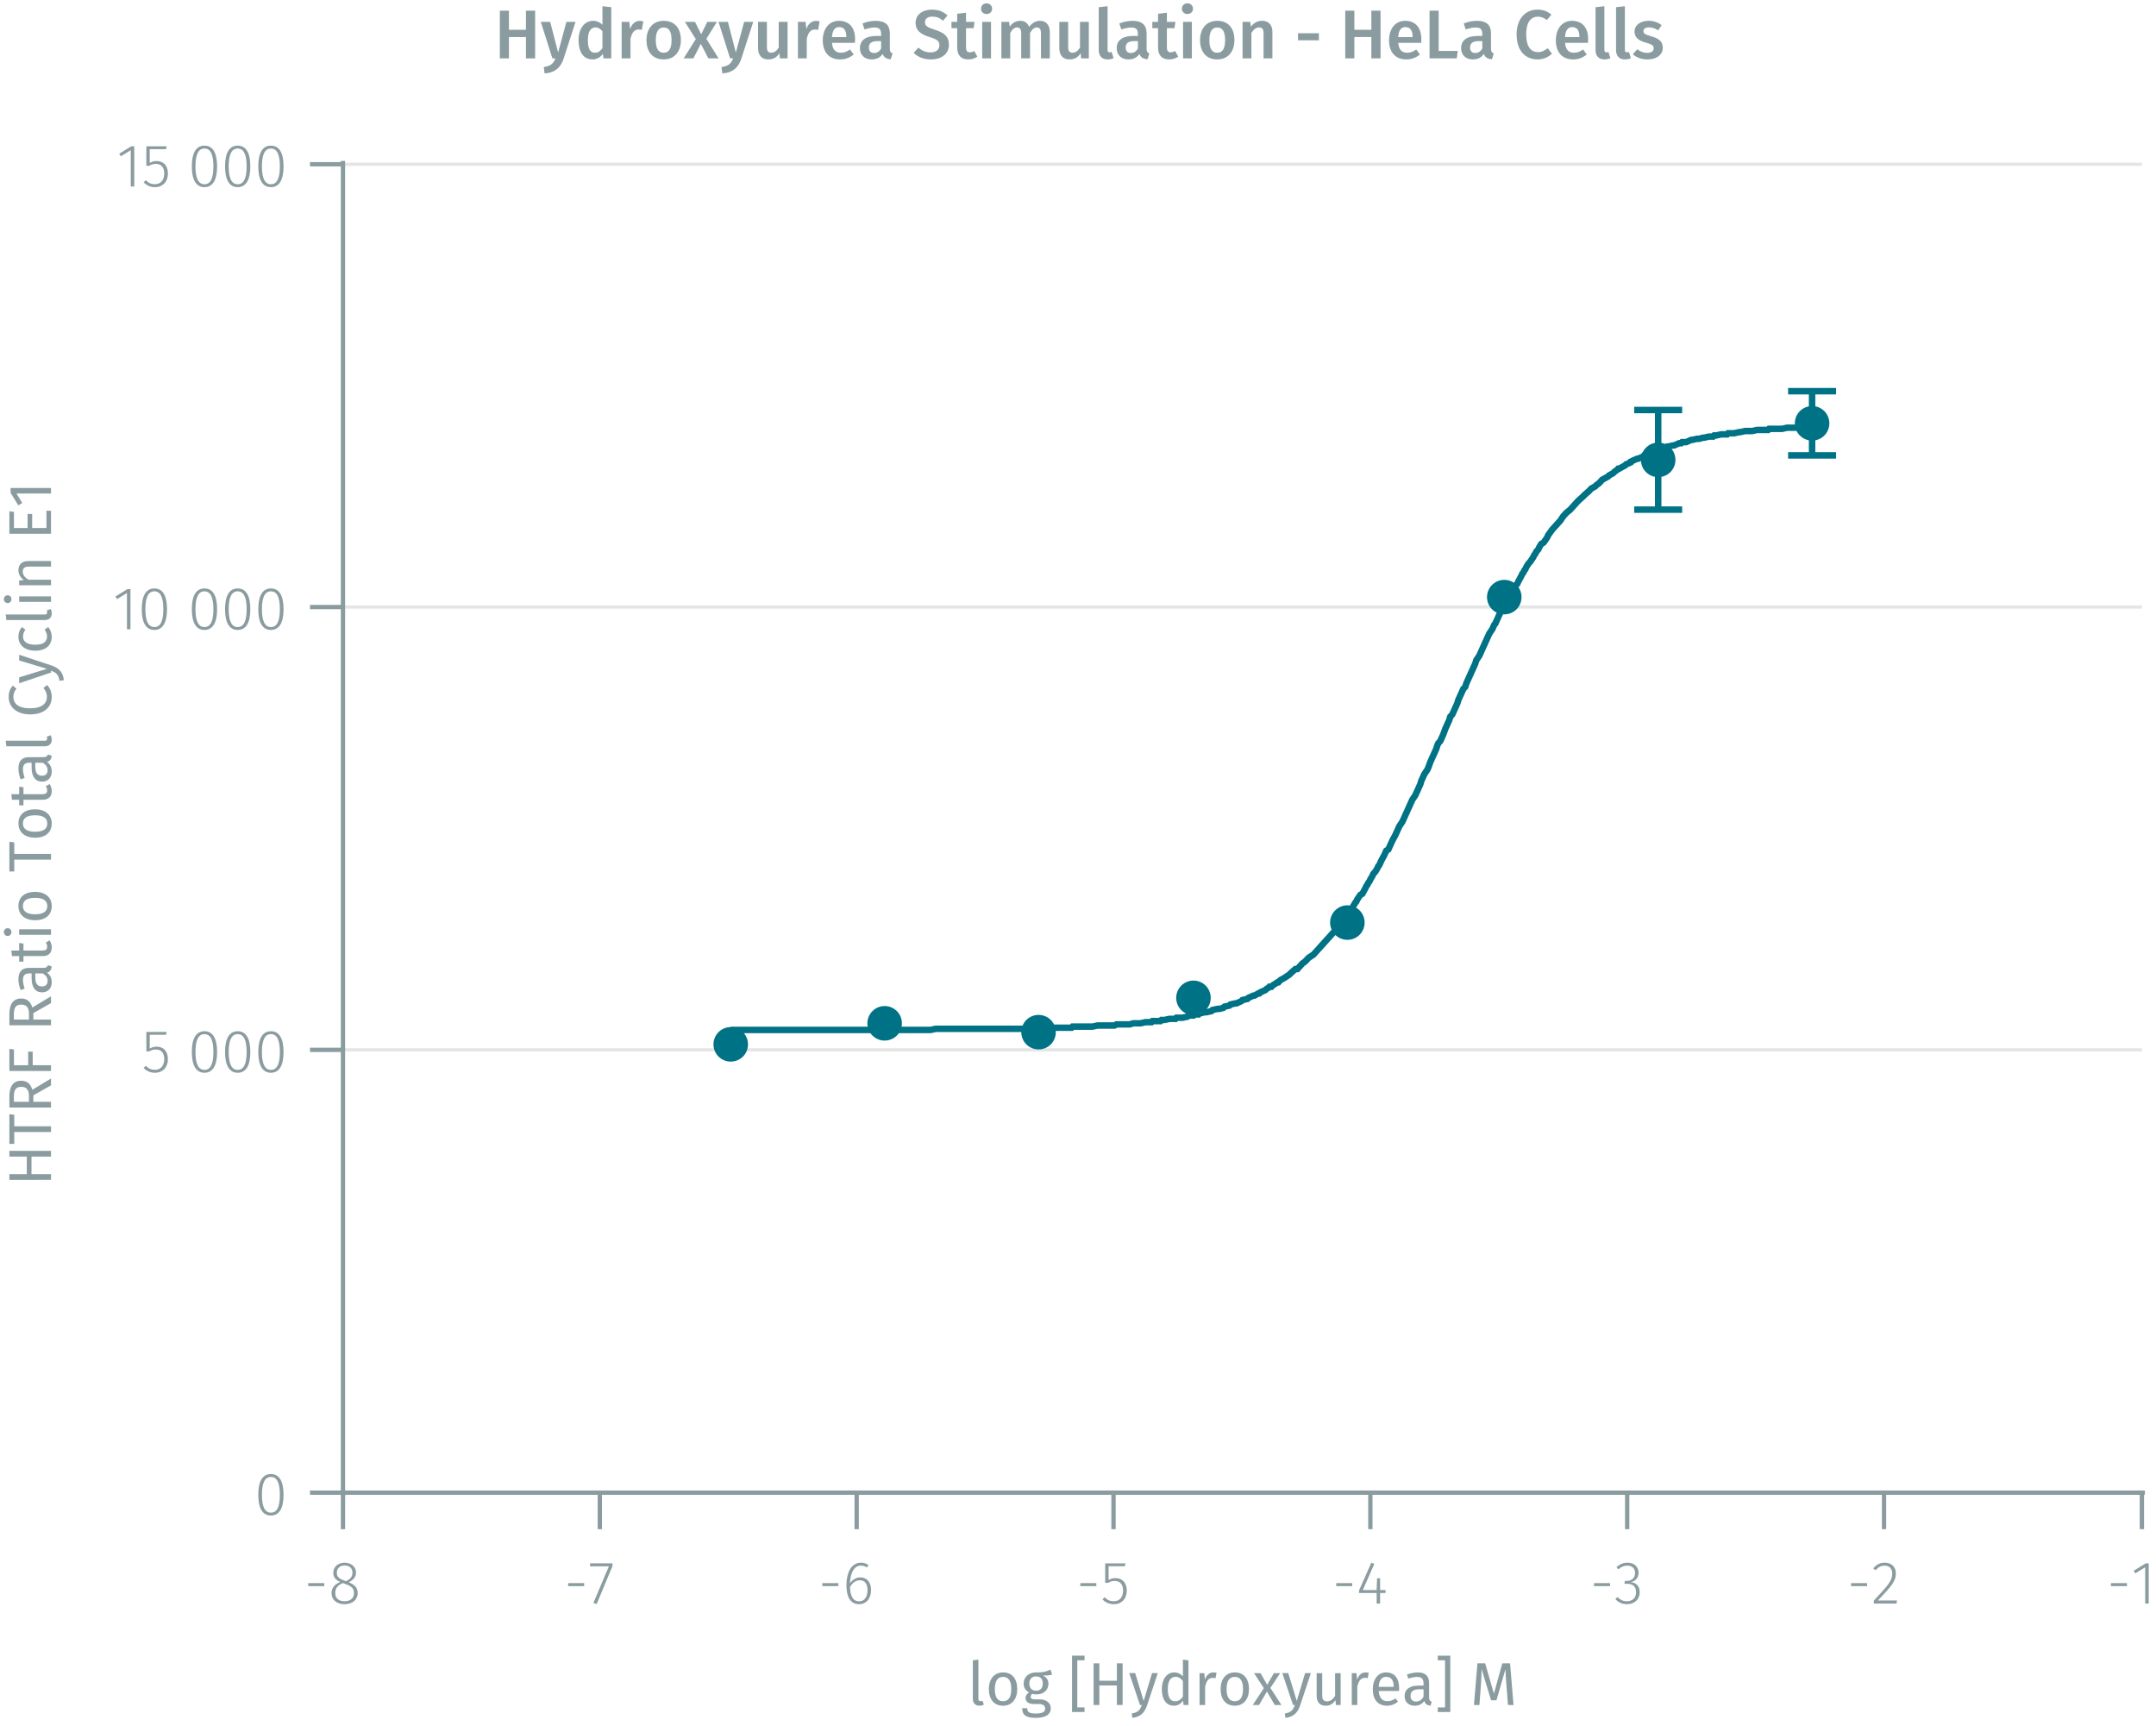 <?xml version="1.0" encoding="UTF-8"?><svg id="Calque_1" xmlns="http://www.w3.org/2000/svg" xmlns:xlink="http://www.w3.org/1999/xlink" viewBox="0 0 499.605 399.959"><defs><symbol id="_1-deep-blue-circle" viewBox="0 0 8 8"><path d="m8,4c0,2.229-1.771,4-4,4-2.208,0-4-1.771-4-4C0,1.792,1.792,0,4,0c2.229,0,4,1.792,4,4" fill="#007286" fill-rule="evenodd"/></symbol></defs><line x1="79.476" y1="243.233" x2="496.335" y2="243.233" fill="none" stroke="#e5e5e5" stroke-miterlimit="10" stroke-width=".75"/><line x1="79.476" y1="140.643" x2="496.335" y2="140.643" fill="none" stroke="#e5e5e5" stroke-miterlimit="10" stroke-width=".75"/><line x1="79.476" y1="38.053" x2="496.335" y2="38.053" fill="none" stroke="#e5e5e5" stroke-miterlimit="10" stroke-width=".75"/><path d="m71.428,366.781h3.712v.7h-3.712v-.7Z" fill="#8b9ca0"/><path d="m82.884,369.093c0,1.555-1.261,2.577-3.054,2.577-1.821,0-2.998-1.051-2.998-2.563,0-1.232.729-2.087,2.003-2.592-1.092-.49-1.597-1.106-1.597-2.143,0-1.499,1.274-2.325,2.619-2.325,1.331,0,2.634.771,2.634,2.311,0,.995-.546,1.64-1.681,2.228,1.387.561,2.073,1.261,2.073,2.508Zm-.854,0c0-1.135-.603-1.598-2.073-2.144l-.477-.183c-1.246.49-1.793,1.219-1.793,2.34,0,1.219.868,1.877,2.157,1.877,1.303,0,2.186-.687,2.186-1.891Zm-2.256-2.9l.435.154c1.022-.546,1.471-1.093,1.471-1.961,0-1.078-.742-1.695-1.821-1.695-1.036,0-1.807.603-1.807,1.695,0,.91.477,1.345,1.723,1.807Z" fill="#8b9ca0"/><path d="m131.653,366.781h3.712v.7h-3.712v-.7Z" fill="#8b9ca0"/><path d="m141.932,362.831l-3.67,8.797-.757-.252,3.586-8.489h-4.356v-.687h5.197v.631Z" fill="#8b9ca0"/><path d="m190.562,366.781h3.712v.7h-3.712v-.7Z" fill="#8b9ca0"/><path d="m201.85,368.378c0,2.045-1.177,3.292-2.746,3.292-2.171,0-2.955-1.905-2.955-4.356,0-3.25,1.274-5.267,3.361-5.267.715,0,1.247.21,1.737.546l-.351.561c-.434-.28-.868-.435-1.4-.435-1.555,0-2.466,1.709-2.521,4.104.588-.854,1.387-1.373,2.396-1.373,1.345,0,2.479.938,2.479,2.928Zm-.827.028c0-1.625-.756-2.283-1.765-2.283-.967,0-1.751.616-2.283,1.54.056,2.073.645,3.334,2.129,3.334,1.261,0,1.919-1.078,1.919-2.591Z" fill="#8b9ca0"/><path d="m250.338,366.781h3.712v.7h-3.712v-.7Z" fill="#8b9ca0"/><path d="m260.673,362.873h-3.782v3.18c.448-.252.953-.435,1.598-.435,1.597,0,2.619,1.093,2.619,2.899,0,1.835-1.163,3.152-2.998,3.152-1.135,0-1.961-.421-2.633-1.121l.504-.49c.588.616,1.219.925,2.129.925,1.317,0,2.144-.952,2.144-2.479,0-1.555-.812-2.228-1.947-2.228-.63,0-1.036.154-1.555.448h-.645v-4.524h4.692l-.126.673Z" fill="#8b9ca0"/><path d="m309.64,366.781h3.712v.7h-3.712v-.7Z" fill="#8b9ca0"/><path d="m321.068,369.064h-1.261v2.451h-.799v-2.451h-4.076v-.603l2.844-6.415.687.28-2.661,6.064h3.207l.099-2.731h.7v2.731h1.261v.673Z" fill="#8b9ca0"/><path d="m369.383,366.781h3.712v.7h-3.712v-.7Z" fill="#8b9ca0"/><path d="m379.705,364.372c0,1.261-.799,2.003-1.835,2.185,1.162.057,2.101.854,2.101,2.325,0,1.625-1.162,2.788-2.969,2.788-1.093,0-1.976-.406-2.676-1.205l.519-.462c.658.714,1.316.98,2.129.98,1.373,0,2.157-.854,2.157-2.087,0-1.415-.841-1.961-2.102-1.961h-.616l.112-.659h.448c.98,0,1.919-.588,1.919-1.862,0-1.037-.715-1.682-1.793-1.682-.784,0-1.4.253-2.073.869l-.435-.505c.729-.7,1.527-1.05,2.55-1.05,1.625,0,2.563,1.022,2.563,2.325Z" fill="#8b9ca0"/><path d="m428.95,366.781h3.712v.7h-3.712v-.7Z" fill="#8b9ca0"/><path d="m439.327,364.498c0,1.849-1.036,3.012-4.16,6.303h4.412l-.111.715h-5.253v-.687c3.46-3.684,4.272-4.65,4.272-6.289,0-1.106-.701-1.808-1.766-1.808-.896,0-1.513.379-2.087,1.065l-.561-.421c.743-.896,1.569-1.33,2.689-1.33,1.598,0,2.563,1.05,2.563,2.451Z" fill="#8b9ca0"/><path d="m489.162,366.781h3.712v.7h-3.712v-.7Z" fill="#8b9ca0"/><path d="m497.914,371.516h-.812v-8.419l-2.297,1.429-.378-.602,2.787-1.724h.7v9.315Z" fill="#8b9ca0"/><path d="m496.335,345.823v8.464m-59.75-8.464v8.464m-59.518-8.464v8.464m-59.518-8.464v8.464m-59.518-8.464v8.464m-59.518-8.464v8.464m-59.518-8.464v8.464m-59.518-8.464v8.464m-.695-8.464h418.249" fill="none" stroke="#8b9ca0" stroke-miterlimit="10"/><path d="m65.708,346.325c0,3.151-1.022,4.805-2.927,4.805-1.92,0-2.928-1.667-2.928-4.818s1.008-4.805,2.928-4.805,2.927,1.652,2.927,4.818Zm-5.015-.014c0,2.871.743,4.146,2.088,4.146s2.072-1.261,2.072-4.132-.728-4.146-2.072-4.146c-1.331,0-2.088,1.261-2.088,4.133Z" fill="#8b9ca0"/><path d="m38.479,239.743h-3.782v3.18c.448-.252.953-.435,1.598-.435,1.597,0,2.619,1.093,2.619,2.899,0,1.835-1.163,3.152-2.998,3.152-1.135,0-1.961-.421-2.633-1.121l.504-.49c.589.616,1.219.925,2.129.925,1.317,0,2.144-.952,2.144-2.479,0-1.555-.812-2.228-1.947-2.228-.63,0-1.036.154-1.555.448h-.645v-4.524h4.692l-.126.673Z" fill="#8b9ca0"/><path d="m50.309,243.735c0,3.151-1.022,4.805-2.927,4.805-1.92,0-2.928-1.667-2.928-4.818s1.008-4.805,2.928-4.805,2.927,1.652,2.927,4.818Zm-5.015-.014c0,2.871.743,4.146,2.088,4.146s2.072-1.261,2.072-4.132-.728-4.146-2.072-4.146c-1.331,0-2.088,1.261-2.088,4.133Z" fill="#8b9ca0"/><path d="m58.009,243.735c0,3.151-1.022,4.805-2.927,4.805-1.92,0-2.928-1.667-2.928-4.818s1.008-4.805,2.928-4.805,2.927,1.652,2.927,4.818Zm-5.015-.014c0,2.871.743,4.146,2.088,4.146s2.072-1.261,2.072-4.132-.728-4.146-2.072-4.146c-1.331,0-2.088,1.261-2.088,4.133Z" fill="#8b9ca0"/><path d="m65.709,243.735c0,3.151-1.022,4.805-2.927,4.805-1.92,0-2.928-1.667-2.928-4.818s1.008-4.805,2.928-4.805,2.927,1.652,2.927,4.818Zm-5.015-.014c0,2.871.743,4.146,2.088,4.146s2.072-1.261,2.072-4.132-.728-4.146-2.072-4.146c-1.331,0-2.088,1.261-2.088,4.133Z" fill="#8b9ca0"/><path d="m30.231,145.796h-.812v-8.419l-2.297,1.429-.378-.602,2.787-1.724h.7v9.315Z" fill="#8b9ca0"/><path d="m38.703,141.146c0,3.151-1.022,4.805-2.927,4.805-1.92,0-2.928-1.667-2.928-4.818s1.008-4.805,2.928-4.805,2.927,1.652,2.927,4.818Zm-5.015-.014c0,2.871.743,4.146,2.088,4.146s2.072-1.261,2.072-4.132-.728-4.146-2.072-4.146c-1.331,0-2.088,1.261-2.088,4.133Z" fill="#8b9ca0"/><path d="m50.308,141.146c0,3.151-1.022,4.805-2.927,4.805-1.92,0-2.928-1.667-2.928-4.818s1.008-4.805,2.928-4.805,2.927,1.652,2.927,4.818Zm-5.015-.014c0,2.871.743,4.146,2.088,4.146s2.072-1.261,2.072-4.132-.728-4.146-2.072-4.146c-1.331,0-2.088,1.261-2.088,4.133Z" fill="#8b9ca0"/><path d="m58.008,141.146c0,3.151-1.022,4.805-2.927,4.805-1.92,0-2.928-1.667-2.928-4.818s1.008-4.805,2.928-4.805,2.927,1.652,2.927,4.818Zm-5.015-.014c0,2.871.743,4.146,2.088,4.146s2.072-1.261,2.072-4.132-.728-4.146-2.072-4.146c-1.331,0-2.088,1.261-2.088,4.133Z" fill="#8b9ca0"/><path d="m65.708,141.146c0,3.151-1.022,4.805-2.927,4.805-1.92,0-2.928-1.667-2.928-4.818s1.008-4.805,2.928-4.805,2.927,1.652,2.927,4.818Zm-5.015-.014c0,2.871.743,4.146,2.088,4.146s2.072-1.261,2.072-4.132-.728-4.146-2.072-4.146c-1.331,0-2.088,1.261-2.088,4.133Z" fill="#8b9ca0"/><path d="m31.113,43.206h-.812v-8.419l-2.297,1.429-.378-.602,2.787-1.724h.7v9.315Z" fill="#8b9ca0"/><path d="m38.478,34.563h-3.782v3.18c.448-.252.953-.435,1.598-.435,1.597,0,2.619,1.093,2.619,2.899,0,1.835-1.163,3.152-2.998,3.152-1.135,0-1.961-.421-2.633-1.121l.504-.49c.588.616,1.219.925,2.129.925,1.317,0,2.144-.952,2.144-2.479,0-1.555-.812-2.228-1.947-2.228-.63,0-1.036.154-1.555.448h-.645v-4.524h4.692l-.126.673Z" fill="#8b9ca0"/><path d="m50.308,38.556c0,3.151-1.022,4.805-2.927,4.805-1.92,0-2.928-1.667-2.928-4.818s1.008-4.805,2.928-4.805,2.927,1.652,2.927,4.818Zm-5.015-.014c0,2.871.743,4.146,2.088,4.146s2.072-1.261,2.072-4.132-.728-4.146-2.072-4.146c-1.331,0-2.088,1.261-2.088,4.133Z" fill="#8b9ca0"/><path d="m58.008,38.556c0,3.151-1.022,4.805-2.927,4.805-1.92,0-2.928-1.667-2.928-4.818s1.008-4.805,2.928-4.805,2.927,1.652,2.927,4.818Zm-5.015-.014c0,2.871.743,4.146,2.088,4.146s2.072-1.261,2.072-4.132-.728-4.146-2.072-4.146c-1.331,0-2.088,1.261-2.088,4.133Z" fill="#8b9ca0"/><path d="m65.708,38.556c0,3.151-1.022,4.805-2.927,4.805-1.92,0-2.928-1.667-2.928-4.818s1.008-4.805,2.928-4.805,2.927,1.652,2.927,4.818Zm-5.015-.014c0,2.871.743,4.146,2.088,4.146s2.072-1.261,2.072-4.132-.728-4.146-2.072-4.146c-1.331,0-2.088,1.261-2.088,4.133Z" fill="#8b9ca0"/><path d="m79.476,38.053h-7.642m7.642,102.59h-7.642m7.642,102.59h-7.642m7.642,102.59h-7.642m7.642.769V37.284" fill="none" stroke="#8b9ca0" stroke-miterlimit="10"/><polyline points="169.332 238.616 215.65 238.616 216.808 238.36 239.272 238.36 240.198 238.103 248.304 238.103 248.535 237.847 253.167 237.847 254.325 237.59 258.262 237.59 258.725 237.334 261.736 237.334 262.662 237.078 264.283 237.078 265.441 236.821 266.831 236.821 267.062 236.565 268.915 236.565 269.147 236.308 269.841 236.308 270.999 236.052 272.389 236.052 272.62 235.795 274.01 235.795 275.168 235.539 275.4 235.282 276.558 235.282 276.789 235.026 277.715 235.026 277.947 234.769 278.179 234.769 279.105 234.513 279.568 234.513 280.726 234.256 280.958 234 282.116 233.743 282.579 233.743 283.505 233.487 283.737 233.23 284.895 232.974 285.126 232.717 286.284 232.461 286.516 232.461 287.674 231.948 287.905 231.692 289.063 231.435 289.295 231.179 290.453 230.666 290.684 230.666 291.148 230.409 291.611 230.153 291.842 230.153 292.074 229.896 293.232 229.383 293.463 229.127 293.927 228.87 294.158 228.614 294.621 228.614 294.853 228.357 296.011 227.588 296.243 227.588 296.474 227.332 296.706 227.075 297.169 226.819 297.632 226.562 298.79 225.793 299.022 225.536 300.18 224.51 300.643 224.51 300.874 224.254 301.106 223.997 301.569 223.484 301.801 223.228 302.495 222.715 302.727 222.458 302.959 222.202 303.19 221.946 304.348 221.176 304.58 220.92 305.738 219.637 305.969 219.381 307.127 218.098 307.359 217.842 308.517 216.56 308.748 216.303 309.906 215.021 310.138 214.764 311.064 213.482 311.296 212.969 311.527 212.712 311.991 211.943 312.222 211.687 312.685 211.43 312.917 210.917 313.38 210.404 313.612 209.891 314.075 209.122 314.306 208.865 314.538 208.352 315.233 207.327 315.696 207.07 316.391 205.788 316.622 205.275 316.854 205.018 317.085 204.505 317.317 204.249 317.549 203.736 318.012 202.966 318.243 202.453 318.707 201.941 319.17 201.171 319.401 200.658 319.633 200.402 319.865 199.889 320.096 199.376 320.791 198.093 321.022 197.58 321.254 197.068 321.717 196.811 321.949 196.298 322.412 195.272 322.644 194.759 323.338 193.477 323.57 192.964 323.802 192.451 324.033 191.938 324.265 191.425 324.959 190.399 325.191 189.886 325.423 189.373 325.654 188.86 325.886 188.347 326.349 187.322 326.581 186.809 326.812 186.296 327.044 185.783 327.275 185.27 327.97 184.244 328.202 183.731 328.665 182.705 328.896 182.192 329.128 181.679 329.36 180.91 329.591 180.397 329.823 179.884 330.054 179.371 330.749 178.345 330.981 177.832 331.444 176.55 331.676 176.037 332.139 175.011 332.37 174.498 332.833 173.472 333.065 172.702 333.297 172.19 333.76 171.677 334.223 170.651 334.455 170.138 334.918 168.855 335.149 168.342 335.613 167.317 335.844 166.804 336.076 166.034 336.539 165.521 337.002 164.495 337.234 163.982 337.697 162.956 337.928 162.187 338.392 161.161 338.623 160.648 339.086 159.622 339.55 159.109 339.781 158.34 340.013 157.827 340.476 156.801 340.707 156.288 341.171 155.262 341.402 154.749 341.865 153.723 342.097 152.954 342.792 151.928 343.023 151.415 343.255 150.902 343.487 150.389 343.718 149.876 344.181 148.85 344.413 148.337 344.644 147.824 344.876 147.312 345.108 146.799 345.802 145.773 346.034 145.26 346.266 144.747 346.497 144.49 346.729 143.977 347.192 142.951 347.424 142.438 347.655 141.926 347.887 141.413 348.118 140.9 348.813 140.13 349.045 139.617 349.276 139.104 349.739 138.335 349.971 137.822 350.203 137.309 350.434 136.796 350.666 136.54 350.897 136.027 351.592 135.257 351.824 134.744 352.518 133.462 352.75 132.949 352.982 132.692 353.213 132.18 353.445 131.923 353.676 131.41 354.14 130.641 354.603 130.128 355.298 129.102 355.529 128.589 355.761 128.332 355.992 127.819 356.455 127.307 356.687 126.794 357.15 126.024 357.613 125.768 357.845 125.511 358.54 124.485 358.771 123.972 359.698 122.69 359.929 122.433 360.161 122.177 361.087 121.151 361.319 120.895 361.55 120.638 362.245 119.612 362.477 119.356 362.708 119.099 362.94 118.843 363.866 118.073 364.098 117.817 364.329 117.56 365.256 116.535 365.487 116.278 365.719 116.022 366.877 114.996 367.109 114.739 368.266 113.713 368.498 113.457 368.73 113.2 369.656 112.687 369.888 112.431 370.582 111.918 370.814 111.662 371.046 111.405 371.277 111.149 372.203 110.636 372.667 110.379 372.898 110.123 373.825 109.61 374.056 109.353 374.751 108.84 374.983 108.584 375.214 108.584 375.677 108.327 376.604 107.814 376.835 107.558 377.53 107.302 377.762 107.045 377.993 107.045 378.225 106.789 379.383 106.276 379.614 106.276 380.772 105.763 381.004 105.506 382.162 105.25 382.393 104.993 383.551 104.48 383.783 104.48 384.709 104.224 384.941 103.967 385.172 103.967 386.33 103.454 386.562 103.454 387.72 103.198 387.951 103.198 389.109 102.685 389.573 102.685 389.804 102.429 390.731 102.429 391.888 101.916 392.12 101.916 393.278 101.659 393.741 101.659 394.668 101.403 394.899 101.403 396.057 101.146 396.983 101.146 397.215 100.89 397.678 100.89 398.836 100.633 400.226 100.633 400.457 100.377 401.847 100.377 403.005 100.12 403.236 100.12 404.394 99.864 406.015 99.864 407.173 99.607 409.721 99.607 409.952 99.351 412.963 99.351 414.121 99.094 418.29 99.094 418.521 98.838 419.911 98.838" fill="none" stroke="#007286" stroke-miterlimit="10" stroke-width="1.5"/><line x1="384.246" y1="94.991" x2="384.246" y2="106.532" fill="none" stroke="#007286" stroke-miterlimit="10" stroke-width="1.5"/><line x1="384.246" y1="106.532" x2="384.246" y2="118.073" fill="none" stroke="#007286" stroke-miterlimit="10" stroke-width="1.5"/><line x1="378.688" y1="94.991" x2="389.804" y2="94.991" fill="none" stroke="#007286" stroke-miterlimit="10" stroke-width="1.5"/><line x1="378.688" y1="118.073" x2="389.804" y2="118.073" fill="none" stroke="#007286" stroke-miterlimit="10" stroke-width="1.5"/><line x1="419.911" y1="90.631" x2="419.911" y2="98.068" fill="none" stroke="#007286" stroke-miterlimit="10" stroke-width="1.5"/><line x1="419.911" y1="98.068" x2="419.911" y2="105.506" fill="none" stroke="#007286" stroke-miterlimit="10" stroke-width="1.5"/><line x1="414.353" y1="90.631" x2="425.469" y2="90.631" fill="none" stroke="#007286" stroke-miterlimit="10" stroke-width="1.5"/><line x1="414.353" y1="105.506" x2="425.469" y2="105.506" fill="none" stroke="#007286" stroke-miterlimit="10" stroke-width="1.5"/><path d="m121.877,8.582h-3.938v4.946h-2.112V2.468h2.112v4.434h3.938V2.468h2.129v11.061h-2.129v-4.946Z" fill="#8b9ca0"/><path d="m130.612,13.561c-.641,1.984-1.889,3.265-4.401,3.457l-.208-1.488c1.681-.256,2.225-.801,2.705-2.001h-.705l-2.688-8.468h2.177l1.841,7.107,1.921-7.107h2.112l-2.753,8.5Z" fill="#8b9ca0"/><path d="m141.653,1.668v11.86h-1.809l-.145-1.072c-.512.769-1.328,1.312-2.417,1.312-2.112,0-3.217-1.776-3.217-4.466,0-2.609,1.312-4.482,3.409-4.482.896,0,1.601.385,2.129.913V1.443l2.049.225Zm-2.049,9.459v-3.873c-.448-.544-.929-.896-1.617-.896-1.056,0-1.76.896-1.76,2.929,0,2.178.624,2.93,1.632,2.93.753,0,1.265-.368,1.745-1.089Z" fill="#8b9ca0"/><path d="m149.077,4.949l-.353,1.984c-.256-.064-.448-.096-.752-.096-1.024,0-1.553.752-1.873,2.177v4.514h-2.049V5.061h1.777l.191,1.665c.4-1.217,1.217-1.889,2.209-1.889.305,0,.576.032.849.112Z" fill="#8b9ca0"/><path d="m157.781,9.286c0,2.674-1.488,4.482-3.985,4.482s-3.985-1.697-3.985-4.482c0-2.656,1.488-4.466,4.001-4.466,2.497,0,3.97,1.697,3.97,4.466Zm-5.81,0c0,2.033.624,2.93,1.824,2.93s1.825-.912,1.825-2.93-.625-2.913-1.81-2.913c-1.2,0-1.84.913-1.84,2.913Z" fill="#8b9ca0"/><path d="m166.517,13.528h-2.368l-1.745-3.361-1.729,3.361h-2.257l2.817-4.466-2.529-4.002h2.337l1.44,2.882,1.425-2.882h2.225l-2.449,3.938,2.833,4.53Z" fill="#8b9ca0"/><path d="m171.796,13.561c-.641,1.984-1.889,3.265-4.401,3.457l-.208-1.488c1.681-.256,2.225-.801,2.705-2.001h-.705l-2.688-8.468h2.177l1.841,7.107,1.921-7.107h2.112l-2.753,8.5Z" fill="#8b9ca0"/><path d="m182.501,13.528h-1.777l-.111-1.185c-.625.961-1.425,1.425-2.594,1.425-1.536,0-2.353-.992-2.353-2.625v-6.083h2.049v5.827c0,.992.32,1.328,1.024,1.328s1.28-.464,1.713-1.2v-5.955h2.049v8.468Z" fill="#8b9ca0"/><path d="m189.925,4.949l-.353,1.984c-.256-.064-.448-.096-.752-.096-1.024,0-1.553.752-1.873,2.177v4.514h-2.049V5.061h1.777l.191,1.665c.4-1.217,1.217-1.889,2.209-1.889.305,0,.576.032.849.112Z" fill="#8b9ca0"/><path d="m198.101,9.927h-5.313c.16,1.729.96,2.289,2.081,2.289.752,0,1.376-.24,2.112-.752l.849,1.168c-.833.673-1.857,1.137-3.138,1.137-2.625,0-4.033-1.745-4.033-4.418,0-2.577,1.36-4.53,3.762-4.53,2.368,0,3.729,1.602,3.729,4.274,0,.271-.032.608-.049.832Zm-1.984-1.425c0-1.393-.496-2.225-1.648-2.225-.961,0-1.569.641-1.681,2.321h3.329v-.097Z" fill="#8b9ca0"/><path d="m206.837,12.376l-.432,1.36c-.944-.08-1.553-.4-1.873-1.232-.608.896-1.521,1.265-2.545,1.265-1.681,0-2.721-1.072-2.721-2.609,0-1.841,1.376-2.833,3.841-2.833h1.072v-.48c0-1.104-.496-1.473-1.584-1.473-.576,0-1.393.16-2.257.448l-.465-1.393c1.041-.399,2.113-.608,3.058-.608,2.272,0,3.266,1.041,3.266,2.914v3.553c0,.688.224.929.64,1.089Zm-2.657-1.137v-1.713h-.848c-1.329,0-1.985.48-1.985,1.473,0,.816.416,1.281,1.201,1.281.704,0,1.248-.368,1.632-1.041Z" fill="#8b9ca0"/><path d="m219.573,3.588l-1.04,1.201c-.8-.656-1.568-.944-2.481-.944-.992,0-1.712.448-1.712,1.312,0,.8.432,1.152,2.272,1.729,1.937.608,3.281,1.408,3.281,3.489,0,1.984-1.553,3.394-4.193,3.394-1.761,0-3.073-.624-3.985-1.521l1.088-1.217c.816.688,1.697,1.104,2.85,1.104,1.185,0,2.032-.576,2.032-1.648,0-.929-.464-1.345-2.192-1.873-2.321-.72-3.329-1.648-3.329-3.329,0-1.841,1.584-3.058,3.761-3.058,1.617,0,2.689.48,3.649,1.36Z" fill="#8b9ca0"/><path d="m226.483,13.128c-.607.433-1.376.641-2.129.641-1.664-.017-2.545-.961-2.545-2.77v-4.466h-1.328v-1.473h1.328v-1.872l2.049-.24v2.112h1.969l-.208,1.473h-1.761v4.418c0,.832.272,1.169.896,1.169.32,0,.641-.097,1.009-.305l.72,1.312Z" fill="#8b9ca0"/><path d="m229.907,2.02c0,.688-.528,1.232-1.297,1.232-.752,0-1.28-.544-1.28-1.232,0-.704.528-1.248,1.28-1.248.769,0,1.297.544,1.297,1.248Zm-.257,11.509h-2.049V5.061h2.049v8.468Z" fill="#8b9ca0"/><path d="m243.271,7.397v6.131h-2.049v-5.811c0-1.057-.416-1.36-.929-1.36-.704,0-1.136.496-1.601,1.28v5.891h-2.049v-5.811c0-1.057-.432-1.36-.928-1.36-.721,0-1.152.496-1.617,1.28v5.891h-2.049V5.061h1.777l.16,1.104c.607-.848,1.376-1.345,2.448-1.345.993,0,1.729.528,2.049,1.425.641-.88,1.425-1.425,2.545-1.425,1.345,0,2.241.977,2.241,2.577Z" fill="#8b9ca0"/><path d="m252.31,13.528h-1.777l-.111-1.185c-.625.961-1.425,1.425-2.594,1.425-1.536,0-2.353-.992-2.353-2.625v-6.083h2.049v5.827c0,.992.32,1.328,1.024,1.328s1.28-.464,1.713-1.2v-5.955h2.049v8.468Z" fill="#8b9ca0"/><path d="m254.61,11.592V1.668l2.049-.225v10.084c0,.4.128.593.48.593.176,0,.336-.032.464-.08l.448,1.44c-.353.16-.849.288-1.377.288-1.296,0-2.064-.784-2.064-2.177Z" fill="#8b9ca0"/><path d="m266.341,12.376l-.432,1.36c-.944-.08-1.553-.4-1.873-1.232-.608.896-1.521,1.265-2.545,1.265-1.681,0-2.721-1.072-2.721-2.609,0-1.841,1.376-2.833,3.841-2.833h1.072v-.48c0-1.104-.496-1.473-1.584-1.473-.576,0-1.393.16-2.257.448l-.465-1.393c1.041-.399,2.113-.608,3.058-.608,2.272,0,3.266,1.041,3.266,2.914v3.553c0,.688.224.929.64,1.089Zm-2.657-1.137v-1.713h-.848c-1.329,0-1.985.48-1.985,1.473,0,.816.416,1.281,1.201,1.281.704,0,1.248-.368,1.632-1.041Z" fill="#8b9ca0"/><path d="m273.027,13.128c-.607.433-1.376.641-2.129.641-1.664-.017-2.545-.961-2.545-2.77v-4.466h-1.328v-1.473h1.328v-1.872l2.049-.24v2.112h1.969l-.208,1.473h-1.761v4.418c0,.832.272,1.169.896,1.169.32,0,.641-.097,1.009-.305l.72,1.312Z" fill="#8b9ca0"/><path d="m276.451,2.02c0,.688-.528,1.232-1.297,1.232-.752,0-1.28-.544-1.28-1.232,0-.704.528-1.248,1.28-1.248.769,0,1.297.544,1.297,1.248Zm-.257,11.509h-2.049V5.061h2.049v8.468Z" fill="#8b9ca0"/><path d="m286.053,9.286c0,2.674-1.488,4.482-3.985,4.482s-3.985-1.697-3.985-4.482c0-2.656,1.488-4.466,4.001-4.466,2.497,0,3.97,1.697,3.97,4.466Zm-5.81,0c0,2.033.624,2.93,1.824,2.93s1.825-.912,1.825-2.93-.625-2.913-1.81-2.913c-1.2,0-1.84.913-1.84,2.913Z" fill="#8b9ca0"/><path d="m294.853,7.397v6.131h-2.049v-5.811c0-1.057-.4-1.36-1.041-1.36-.736,0-1.281.496-1.777,1.28v5.891h-2.049V5.061h1.777l.16,1.104c.656-.848,1.504-1.345,2.576-1.345,1.521,0,2.402.961,2.402,2.577Z" fill="#8b9ca0"/><path d="m300.785,7.702h4.834v1.633h-4.834v-1.633Z" fill="#8b9ca0"/><path d="m317.781,8.582h-3.938v4.946h-2.113V2.468h2.113v4.434h3.938V2.468h2.129v11.061h-2.129v-4.946Z" fill="#8b9ca0"/><path d="m329.316,9.927h-5.312c.16,1.729.959,2.289,2.08,2.289.752,0,1.377-.24,2.113-.752l.848,1.168c-.832.673-1.857,1.137-3.137,1.137-2.625,0-4.033-1.745-4.033-4.418,0-2.577,1.359-4.53,3.762-4.53,2.367,0,3.729,1.602,3.729,4.274,0,.271-.031.608-.049.832Zm-1.984-1.425c0-1.393-.496-2.225-1.648-2.225-.961,0-1.568.641-1.68,2.321h3.328v-.097Z" fill="#8b9ca0"/><path d="m333.378,11.8h4.434l-.238,1.729h-6.307V2.468h2.111v9.332Z" fill="#8b9ca0"/><path d="m346.148,12.376l-.432,1.36c-.943-.08-1.553-.4-1.873-1.232-.607.896-1.52,1.265-2.545,1.265-1.68,0-2.721-1.072-2.721-2.609,0-1.841,1.377-2.833,3.842-2.833h1.072v-.48c0-1.104-.496-1.473-1.584-1.473-.576,0-1.393.16-2.258.448l-.465-1.393c1.041-.399,2.113-.608,3.059-.608,2.271,0,3.266,1.041,3.266,2.914v3.553c0,.688.223.929.639,1.089Zm-2.656-1.137v-1.713h-.848c-1.33,0-1.986.48-1.986,1.473,0,.816.416,1.281,1.201,1.281.705,0,1.248-.368,1.633-1.041Z" fill="#8b9ca0"/><path d="m359.509,3.396l-1.072,1.248c-.641-.512-1.297-.784-2.049-.784-1.537,0-2.723,1.12-2.723,4.113,0,2.914,1.152,4.098,2.723,4.098.959,0,1.615-.416,2.256-.896l.992,1.248c-.672.688-1.824,1.345-3.328,1.345-2.865,0-4.867-2.033-4.867-5.795,0-3.713,2.113-5.746,4.834-5.746,1.408,0,2.32.416,3.234,1.169Z" fill="#8b9ca0"/><path d="m367.972,9.927h-5.314c.16,1.729.961,2.289,2.082,2.289.752,0,1.375-.24,2.111-.752l.85,1.168c-.834.673-1.857,1.137-3.139,1.137-2.625,0-4.033-1.745-4.033-4.418,0-2.577,1.361-4.53,3.762-4.53,2.369,0,3.73,1.602,3.73,4.274,0,.271-.033.608-.049.832Zm-1.984-1.425c0-1.393-.496-2.225-1.648-2.225-.961,0-1.57.641-1.682,2.321h3.33v-.097Z" fill="#8b9ca0"/><path d="m369.73,11.592V1.668l2.049-.225v10.084c0,.4.127.593.48.593.176,0,.336-.032.463-.08l.449,1.44c-.354.16-.85.288-1.377.288-1.297,0-2.064-.784-2.064-2.177Z" fill="#8b9ca0"/><path d="m374.482,11.592V1.668l2.049-.225v10.084c0,.4.127.593.48.593.176,0,.336-.032.463-.08l.449,1.44c-.354.16-.85.288-1.377.288-1.297,0-2.064-.784-2.064-2.177Z" fill="#8b9ca0"/><path d="m385.044,5.829l-.801,1.2c-.705-.448-1.377-.688-2.129-.688-.816,0-1.281.336-1.281.848,0,.561.336.816,1.777,1.217,1.729.464,2.705,1.169,2.705,2.673,0,1.761-1.633,2.689-3.57,2.689-1.455,0-2.592-.496-3.377-1.2l1.025-1.153c.656.497,1.439.833,2.305.833.912,0,1.504-.385,1.504-1.024,0-.704-.336-.929-1.92-1.377-1.746-.48-2.514-1.312-2.514-2.561,0-1.409,1.297-2.466,3.266-2.466,1.217,0,2.209.385,3.01,1.009Z" fill="#8b9ca0"/><path d="m225.434,393.56v-8.895l1.288-.154v9.021c0,.392.126.588.463.588.182,0,.336-.028.476-.084l.336.896c-.279.154-.644.252-1.022.252-.938,0-1.54-.574-1.54-1.625Z" fill="#8b9ca0"/><path d="m235.727,391.318c0,2.283-1.204,3.866-3.292,3.866-2.101,0-3.291-1.513-3.291-3.852,0-2.283,1.204-3.866,3.306-3.866s3.277,1.513,3.277,3.852Zm-5.196.015c0,1.919.672,2.815,1.904,2.815s1.905-.896,1.905-2.83c0-1.919-.672-2.815-1.891-2.815-1.233,0-1.919.896-1.919,2.83Z" fill="#8b9ca0"/><path d="m243.805,387.971c-.616.196-1.317.225-2.157.225.868.392,1.303,1.008,1.303,1.862,0,1.457-1.051,2.508-2.815,2.508-.337,0-.631-.042-.938-.141-.21.154-.364.421-.364.687,0,.337.21.603.966.603h1.177c1.513,0,2.521.868,2.521,2.045,0,1.429-1.177,2.241-3.46,2.241-2.409,0-3.165-.742-3.165-2.241h1.162c0,.841.378,1.232,2.003,1.232,1.597,0,2.157-.406,2.157-1.148,0-.7-.561-1.051-1.484-1.051h-1.163c-1.316,0-1.905-.658-1.905-1.4,0-.477.28-.952.812-1.303-.854-.448-1.246-1.093-1.246-2.045,0-1.513,1.219-2.577,2.844-2.577,1.835.042,2.507-.267,3.375-.658l.379,1.162Zm-5.281,2.073c0,.98.547,1.667,1.555,1.667s1.555-.616,1.555-1.681c0-1.079-.532-1.64-1.582-1.64-.995,0-1.527.687-1.527,1.653Z" fill="#8b9ca0"/><path d="m251.32,384.665h-1.682v10.912h1.682v1.064h-2.9v-13.055h2.9v1.078Z" fill="#8b9ca0"/><path d="m258.812,390.492h-4.062v4.524h-1.331v-9.651h1.331v4.034h4.062v-4.034h1.33v9.651h-1.33v-4.524Z" fill="#8b9ca0"/><path d="m265.824,395.059c-.519,1.569-1.387,2.718-3.432,2.941l-.14-1.009c1.498-.252,1.919-.826,2.339-1.975h-.435l-2.479-7.382h1.373l1.976,6.443,1.933-6.443h1.331l-2.466,7.424Z" fill="#8b9ca0"/><path d="m275.401,384.665v10.352h-1.135l-.126-1.022c-.476.742-1.219,1.19-2.129,1.19-1.793,0-2.787-1.526-2.787-3.824,0-2.255,1.092-3.894,2.899-3.894.868,0,1.499.392,1.989.91v-3.866l1.288.154Zm-1.288,8.404v-3.613c-.463-.589-.98-.967-1.709-.967-1.107,0-1.793.924-1.793,2.844,0,1.946.616,2.829,1.681,2.829.826,0,1.331-.406,1.821-1.093Z" fill="#8b9ca0"/><path d="m281.91,387.551l-.238,1.261c-.224-.057-.378-.084-.644-.084-.925,0-1.457.658-1.766,2.073v4.216h-1.288v-7.382h1.106l.126,1.499c.393-1.107,1.078-1.667,1.975-1.667.238,0,.505.027.729.084Z" fill="#8b9ca0"/><path d="m289.429,391.318c0,2.283-1.203,3.866-3.292,3.866-2.101,0-3.291-1.513-3.291-3.852,0-2.283,1.204-3.866,3.306-3.866s3.277,1.513,3.277,3.852Zm-5.196.015c0,1.919.672,2.815,1.904,2.815s1.905-.896,1.905-2.83c0-1.919-.672-2.815-1.89-2.815-1.233,0-1.919.896-1.919,2.83Z" fill="#8b9ca0"/><path d="m296.947,395.017h-1.555l-1.807-3.124-1.836,3.124h-1.455l2.576-3.895-2.283-3.487h1.514l1.541,2.703,1.555-2.703h1.457l-2.27,3.432,2.562,3.95Z" fill="#8b9ca0"/><path d="m301.3,395.059c-.52,1.569-1.387,2.718-3.432,2.941l-.141-1.009c1.498-.252,1.92-.826,2.34-1.975h-.436l-2.479-7.382h1.373l1.975,6.443,1.934-6.443h1.33l-2.465,7.424Z" fill="#8b9ca0"/><path d="m310.667,395.017h-1.107l-.098-1.148c-.561.896-1.246,1.316-2.297,1.316-1.289,0-2.059-.812-2.059-2.255v-5.295h1.287v5.154c0,1.009.336,1.387,1.135,1.387s1.4-.532,1.85-1.274v-5.267h1.289v7.382Z" fill="#8b9ca0"/><path d="m317.175,387.551l-.238,1.261c-.223-.057-.377-.084-.643-.084-.926,0-1.457.658-1.766,2.073v4.216h-1.289v-7.382h1.107l.125,1.499c.393-1.107,1.078-1.667,1.975-1.667.238,0,.506.027.729.084Z" fill="#8b9ca0"/><path d="m324.191,391.767h-4.707c.127,1.709.926,2.367,1.99,2.367.729,0,1.273-.195,1.918-.644l.561.77c-.729.575-1.555.925-2.576.925-2.061,0-3.264-1.442-3.264-3.782,0-2.297,1.162-3.936,3.066-3.936,1.99,0,3.039,1.387,3.039,3.642,0,.252-.014.49-.027.658Zm-1.246-1.036c0-1.443-.574-2.241-1.736-2.241-.982,0-1.625.687-1.725,2.325h3.461v-.084Z" fill="#8b9ca0"/><path d="m331.779,394.288l-.295.896c-.742-.084-1.219-.378-1.443-1.106-.518.771-1.303,1.106-2.199,1.106-1.471,0-2.352-.91-2.352-2.228,0-1.582,1.189-2.437,3.248-2.437h1.135v-.547c0-1.064-.518-1.457-1.539-1.457-.547,0-1.234.141-1.99.393l-.322-.938c.91-.336,1.723-.504,2.549-.504,1.779,0,2.592.91,2.592,2.451v3.376c0,.645.238.854.617.994Zm-1.906-1.219v-1.694h-.965c-1.359,0-2.047.504-2.047,1.513,0,.868.436,1.33,1.275,1.33.756,0,1.316-.378,1.736-1.148Z" fill="#8b9ca0"/><path d="m336.074,396.642h-2.898v-1.064h1.68v-10.912h-1.68v-1.078h2.898v13.055Z" fill="#8b9ca0"/><path d="m350.722,395.017h-1.289l-.336-4.356c-.127-1.513-.225-3.138-.238-3.937l-2.088,7.2h-1.246l-2.199-7.214c0,1.135-.07,2.634-.182,4.049l-.322,4.258h-1.262l.799-9.651h1.793l2.031,7.018,1.934-7.018h1.807l.799,9.651Z" fill="#8b9ca0"/><path d="m7.299,267.958v4.062h4.524v1.331H2.172v-1.331h4.034v-4.062H2.172v-1.33h9.651v1.33h-4.524Z" fill="#8b9ca0"/><path d="m3.307,258.271v2.676h8.517v1.33H3.307v2.746h-1.135v-6.892l1.135.14Z" fill="#8b9ca0"/><path d="m7.733,253.764v1.499h4.09v1.331H2.172v-2.536c0-2.409.925-3.67,2.731-3.67,1.359,0,2.171.701,2.592,2.088l4.328-2.605v1.582l-4.09,2.312Zm-1.022.154c0-1.345-.505-2.115-1.808-2.115-1.204,0-1.694.687-1.694,2.27v1.19h3.502v-1.345Z" fill="#8b9ca0"/><path d="m2.172,248.124v-5.127l1.064.154v3.642h3.292v-3.151h1.051v3.151h4.244v1.331H2.172Z" fill="#8b9ca0"/><path d="m7.733,234.71v1.499h4.09v1.331H2.172v-2.536c0-2.409.925-3.67,2.731-3.67,1.359,0,2.171.701,2.592,2.088l4.328-2.605v1.582l-4.09,2.312Zm-1.022.154c0-1.345-.505-2.115-1.808-2.115-1.204,0-1.694.687-1.694,2.27v1.19h3.502v-1.345Z" fill="#8b9ca0"/><path d="m11.095,223.621l.896.294c-.084.742-.378,1.219-1.106,1.443.771.518,1.106,1.302,1.106,2.198,0,1.472-.91,2.354-2.228,2.354-1.582,0-2.437-1.19-2.437-3.25v-1.134h-.547c-1.064,0-1.457.518-1.457,1.54,0,.547.141,1.233.393,1.989l-.938.322c-.336-.91-.504-1.723-.504-2.549,0-1.779.91-2.592,2.451-2.592h3.376c.645,0,.854-.238.994-.616Zm-1.219,1.905h-1.694v.966c0,1.359.504,2.046,1.513,2.046.868,0,1.33-.435,1.33-1.275,0-.756-.378-1.316-1.148-1.736Z" fill="#8b9ca0"/><path d="m11.487,217.868c.336.49.504,1.022.504,1.652,0,1.247-.729,1.989-2.101,1.989h-4.455v1.289h-.994v-1.289h-1.667l-.154-1.288h1.821v-1.751l.994.14v1.611h4.398c.742,0,1.093-.238,1.093-.883,0-.322-.098-.616-.294-.98l.854-.49Z" fill="#8b9ca0"/><path d="m1.78,215.041c.49,0,.868.363.868.91,0,.532-.378.896-.868.896-.505,0-.883-.364-.883-.896,0-.547.378-.91.883-.91Zm10.043.252v1.288h-7.382v-1.288h7.382Z" fill="#8b9ca0"/><path d="m8.125,206.625c2.283,0,3.866,1.204,3.866,3.292,0,2.101-1.513,3.291-3.852,3.291-2.283,0-3.866-1.204-3.866-3.306s1.513-3.277,3.852-3.277Zm.015,5.196c1.919,0,2.815-.672,2.815-1.904s-.896-1.905-2.83-1.905c-1.919,0-2.815.672-2.815,1.891,0,1.233.896,1.919,2.83,1.919Z" fill="#8b9ca0"/><path d="m3.307,195.159v2.676h8.517v1.33H3.307v2.746h-1.135v-6.892l1.135.14Z" fill="#8b9ca0"/><path d="m8.125,187.501c2.283,0,3.866,1.204,3.866,3.292,0,2.101-1.513,3.291-3.852,3.291-2.283,0-3.866-1.204-3.866-3.306s1.513-3.277,3.852-3.277Zm.015,5.196c1.919,0,2.815-.672,2.815-1.904s-.896-1.905-2.83-1.905c-1.919,0-2.815.672-2.815,1.891,0,1.233.896,1.919,2.83,1.919Z" fill="#8b9ca0"/><path d="m11.487,181.65c.336.49.504,1.022.504,1.652,0,1.247-.729,1.989-2.101,1.989h-4.455v1.289h-.994v-1.289h-1.667l-.154-1.288h1.821v-1.751l.994.14v1.611h4.398c.742,0,1.093-.238,1.093-.883,0-.322-.098-.616-.294-.98l.854-.49Z" fill="#8b9ca0"/><path d="m11.095,174.804l.896.294c-.084.742-.378,1.219-1.106,1.443.771.518,1.106,1.303,1.106,2.199,0,1.471-.91,2.353-2.228,2.353-1.582,0-2.437-1.19-2.437-3.249v-1.135h-.547c-1.064,0-1.457.518-1.457,1.54,0,.547.141,1.233.393,1.989l-.938.322c-.336-.91-.504-1.723-.504-2.549,0-1.779.91-2.592,2.451-2.592h3.376c.645,0,.854-.238.994-.616Zm-1.219,1.905h-1.694v.966c0,1.359.504,2.046,1.513,2.046.868,0,1.33-.435,1.33-1.275,0-.756-.378-1.316-1.148-1.736Z" fill="#8b9ca0"/><path d="m10.366,172.902H1.472l-.154-1.288h9.021c.392,0,.588-.126.588-.463,0-.182-.028-.336-.084-.476l.896-.336c.154.279.252.644.252,1.022,0,.938-.574,1.54-1.625,1.54Z" fill="#8b9ca0"/><path d="m2.956,158.829l.854.729c-.49.603-.714,1.19-.714,1.863,0,1.456.98,2.675,3.894,2.675,2.788,0,3.881-1.162,3.881-2.661,0-.91-.393-1.513-.799-2.059l.841-.659c.546.532,1.078,1.457,1.078,2.76,0,2.34-1.751,4.034-5.001,4.034s-4.986-1.821-4.986-4.006c0-1.219.336-1.905.952-2.676Z" fill="#8b9ca0"/><path d="m11.865,154.155c1.569.519,2.718,1.387,2.941,3.432l-1.009.14c-.252-1.498-.826-1.919-1.975-2.339v.435l-7.382,2.479v-1.373l6.443-1.976-6.443-1.933v-1.331l7.424,2.466Z" fill="#8b9ca0"/><path d="m5.071,145.278l.812.616c-.364.504-.546.967-.546,1.583,0,1.163.91,1.891,2.829,1.891,1.934,0,2.731-.728,2.731-1.891,0-.616-.196-1.051-.56-1.611l.84-.588c.532.658.812,1.4.812,2.255,0,1.989-1.415,3.222-3.796,3.222-2.354,0-3.922-1.218-3.922-3.222,0-.868.224-1.568.798-2.255Z" fill="#8b9ca0"/><path d="m10.366,143.656H1.472l-.154-1.288h9.021c.392,0,.588-.126.588-.463,0-.182-.028-.336-.084-.476l.896-.336c.154.279.252.644.252,1.022,0,.938-.574,1.54-1.625,1.54Z" fill="#8b9ca0"/><path d="m1.78,137.916c.49,0,.868.363.868.91,0,.532-.378.896-.868.896-.505,0-.883-.364-.883-.896,0-.547.378-.91.883-.91Zm10.043.252v1.288h-7.382v-1.288h7.382Z" fill="#8b9ca0"/><path d="m6.528,129.977h5.295v1.288h-5.112c-1.107,0-1.43.448-1.43,1.163,0,.826.519,1.387,1.303,1.877h5.239v1.288h-7.382v-1.106l1.093-.112c-.757-.504-1.261-1.288-1.261-2.255,0-1.358.854-2.143,2.255-2.143Z" fill="#8b9ca0"/><path d="m3.236,118.594v3.74h3.152v-3.25h1.064v3.25h3.306v-4.006h1.064v5.337H2.172v-5.226l1.064.154Z" fill="#8b9ca0"/><path d="m11.823,113.052v1.289H3.825l1.33,2.185-.91.561-1.793-2.899v-1.135h9.371Z" fill="#8b9ca0"/><use width="8" height="8" transform="translate(165.332 237.955)" xlink:href="#_1-deep-blue-circle"/><use width="8" height="8" transform="translate(200.997 233.082)" xlink:href="#_1-deep-blue-circle"/><use width="8" height="8" transform="translate(236.661 235.134)" xlink:href="#_1-deep-blue-circle"/><use width="8" height="8" transform="translate(272.557 227.183)" xlink:href="#_1-deep-blue-circle"/><use width="8" height="8" transform="translate(308.222 209.743)" xlink:href="#_1-deep-blue-circle"/><use width="8" height="8" transform="translate(344.581 134.339)" xlink:href="#_1-deep-blue-circle"/><use width="8" height="8" transform="translate(380.246 102.539)" xlink:href="#_1-deep-blue-circle"/><use width="8" height="8" transform="translate(415.911 94.075)" xlink:href="#_1-deep-blue-circle"/></svg>